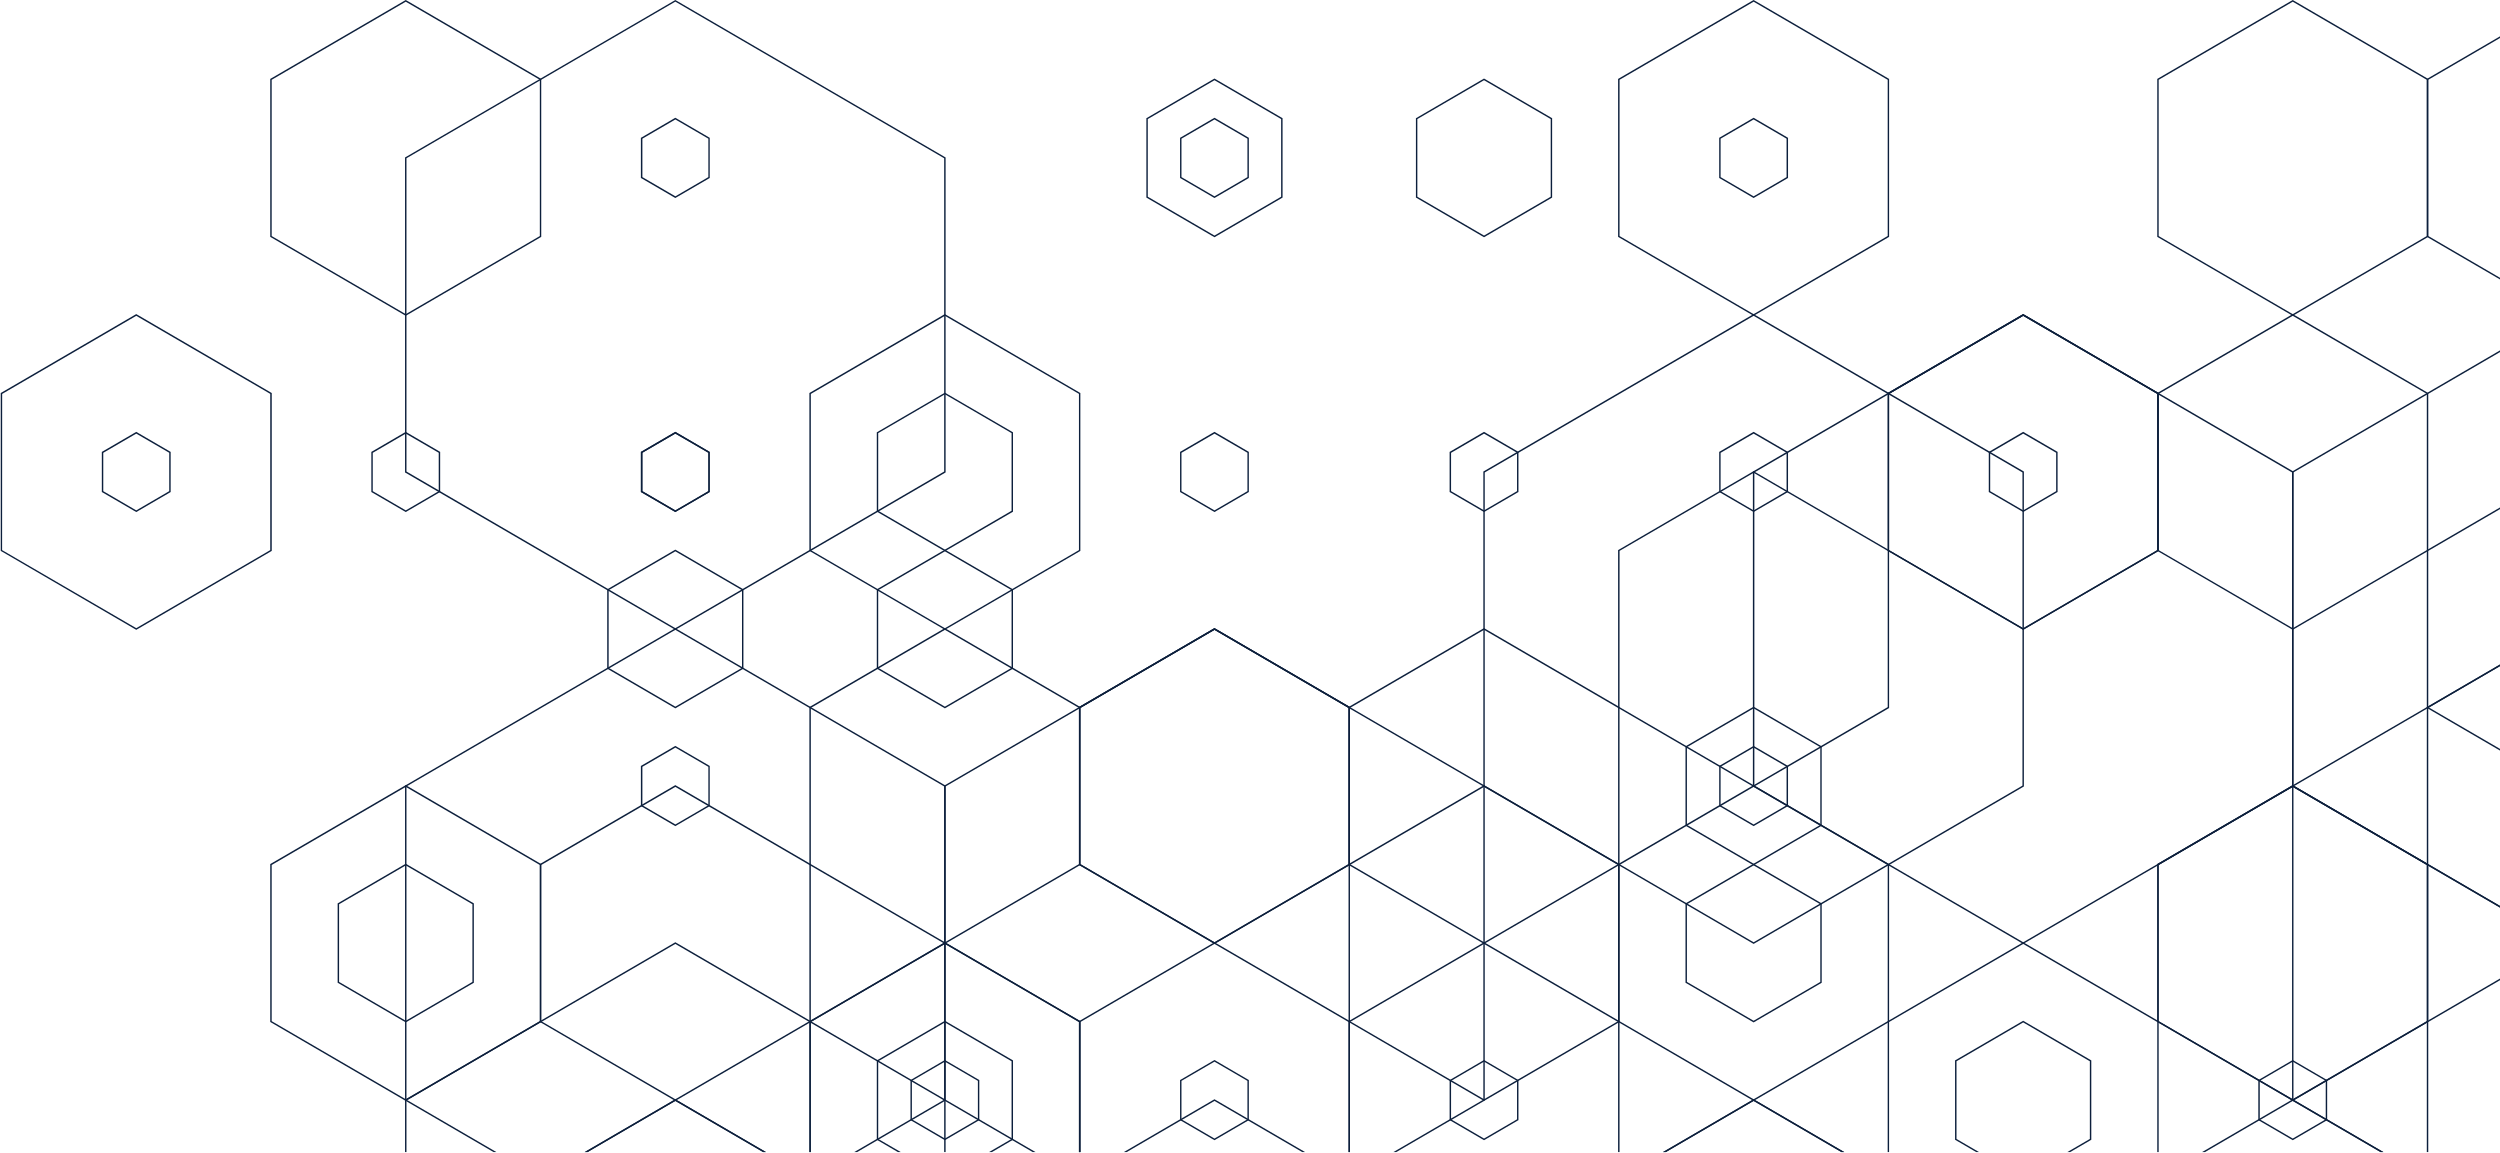 <svg width="1236" height="570" viewBox="0 0 1236 570" fill="none" xmlns="http://www.w3.org/2000/svg">
<path d="M333.873 253.158L316.855 243.251V223.411L317.041 223.321L333.873 213.504L350.878 223.424V243.264L350.705 243.36L333.873 253.158ZM317.598 242.829L333.899 252.333L350.212 242.829V223.846L333.873 214.381L317.598 223.846V242.829Z" fill="#0C1F3C"/>
<path d="M67.359 311.392L67.179 311.283L0.363 272.358V194.317L0.542 194.208L67.359 155.283L67.538 155.392L134.354 194.317V272.358L134.168 272.474L67.359 311.392ZM1.042 271.981L67.359 310.566L133.605 271.981V194.72L67.359 156.141L1.074 194.752L1.042 271.981Z" fill="#0C1F3C"/>
<path d="M67.359 253.159L50.342 243.251V223.411L50.521 223.322L67.359 213.517L84.377 223.424V243.264L84.198 243.36L67.359 253.159ZM51.059 242.829L67.359 252.333L83.667 242.829V223.847L67.359 214.381L51.059 223.879V242.829Z" fill="#0C1F3C"/>
<path d="M200.6 505.484L166.93 485.862V446.643L167.109 446.534L200.6 427.021L234.271 446.643V485.862L234.098 485.971L200.6 505.484ZM167.64 485.459L200.6 504.659L233.566 485.459V447.059L200.6 427.859L167.64 447.059V485.459Z" fill="#0C1F3C"/>
<path d="M200.601 544.301L133.605 505.261V427.181L133.785 427.091L200.601 388.167L267.589 427.207V505.286L267.423 505.382L200.601 544.301ZM134.322 504.864L200.601 543.469L266.892 504.864V427.642L200.601 389.037L134.322 427.642V504.864Z" fill="#0C1F3C"/>
<path d="M333.874 311.392L333.701 311.284L200.248 233.581V77.856L200.427 77.754L333.874 0.013L334.059 0.109L467.512 77.856V233.581L467.326 233.677L333.874 311.392ZM200.958 233.127L333.874 310.567L466.795 233.127V78.247L333.874 0.807L200.958 78.247V233.127Z" fill="#0C1F3C"/>
<path d="M200.601 156.141L200.428 156.032L133.605 117.101V39.021L133.785 38.918L200.601 0L200.78 0.096L267.589 39.021V117.101L267.423 117.21L200.601 156.141ZM134.322 116.704L200.601 155.315L266.892 116.704V39.45L200.601 0.838L134.322 39.45V116.704Z" fill="#0C1F3C"/>
<path d="M467.155 311.392L466.983 311.283L400.16 272.358V194.317L400.333 194.208L467.143 155.283L467.315 155.392L534.125 194.317V272.358L533.959 272.474L467.155 311.392ZM400.877 271.981L467.155 310.592L533.434 271.981V194.72L467.155 156.141L400.877 194.752V271.981Z" fill="#0C1F3C"/>
<path d="M333.876 350.209L300.205 330.599V291.361L300.391 291.252L333.876 271.738L367.546 291.361V330.599L367.373 330.689L333.876 350.209ZM300.922 330.177L333.876 349.377L366.842 330.177V291.777L333.876 272.577L300.922 291.777V330.177Z" fill="#0C1F3C"/>
<path d="M200.601 253.158L183.59 243.251V223.411L183.763 223.321L200.601 213.504L217.619 223.411V243.251L217.433 243.347L200.601 253.158ZM184.294 242.829L200.601 252.333L216.902 242.829V223.846L200.601 214.381L184.294 223.878V242.829Z" fill="#0C1F3C"/>
<path d="M467.155 272.563L433.484 252.954V213.741L433.657 213.645L467.155 194.131L500.825 213.741V252.973L500.652 253.082L467.155 272.563ZM434.188 252.531L467.155 271.731L500.121 252.531V214.131L467.155 194.931L434.188 214.131V252.531Z" fill="#0C1F3C"/>
<path d="M467.155 466.675L466.983 466.567L400.16 427.642V349.562L400.333 349.453L467.143 310.535L467.315 310.643L534.125 349.562V427.642L533.959 427.738L467.155 466.675ZM400.877 427.22L467.155 465.85L533.434 427.22V350.003L467.155 311.392L400.877 350.003V427.22Z" fill="#0C1F3C"/>
<path d="M245.413 569.581L200.958 543.693V388.813L333.874 311.392L466.795 388.813V543.693L422.341 569.581H423.762L467.326 544.205L467.512 544.096V388.41L334.059 310.675L333.874 310.566L200.427 388.301L200.248 388.41V544.096L243.992 569.581H245.413Z" fill="#0C1F3C"/>
<path d="M290.487 569.581L333.873 544.301L377.265 569.581H378.686L333.873 543.469L289.066 569.581H290.487Z" fill="#0C1F3C"/>
<path d="M200.958 569.581V544.096L333.874 466.675L466.795 544.096V569.581H467.512V543.693L334.059 465.939L333.874 465.843L200.427 543.584L200.248 543.693V569.581H200.958Z" fill="#0C1F3C"/>
<path d="M333.873 544.301L266.891 505.261V427.181L267.057 427.091L333.873 388.167L400.875 427.207V505.286L400.689 505.382L333.873 544.301ZM267.588 504.864L333.873 543.469L400.158 504.864V427.642L333.879 389.037L267.595 427.642L267.588 504.864Z" fill="#0C1F3C"/>
<path d="M445.331 569.581L434.188 563.098V524.691L467.155 505.485L500.121 524.691V563.098L488.985 569.581H490.406L500.832 563.501V524.269L467.155 504.659L433.484 524.269V563.501L443.904 569.581H445.331Z" fill="#0C1F3C"/>
<path d="M290.487 569.581L333.873 544.301L377.265 569.581H378.686L333.873 543.469L289.066 569.581H290.487Z" fill="#0C1F3C"/>
<path d="M333.873 97.901L316.855 87.981V68.141L317.041 68.039L333.873 58.221L350.891 68.141V87.981L350.718 88.096L333.873 97.901ZM317.598 87.559L333.899 97.056L350.212 87.559V68.564L333.899 59.066L317.598 68.564V87.559Z" fill="#0C1F3C"/>
<path d="M600.432 117.299L566.762 97.677V58.445L566.935 58.349L600.432 38.829L634.103 58.445V97.677L633.917 97.786L600.432 117.299ZM567.466 97.261L600.432 116.461L633.386 97.261V58.861L600.432 39.661L567.466 58.861V97.261Z" fill="#0C1F3C"/>
<path d="M467.155 350.209L433.484 330.599V291.361L433.657 291.252L467.155 271.738L500.825 291.361V330.599L500.652 330.689L467.155 350.209ZM434.188 330.177L467.155 349.377L500.121 330.177V291.777L467.155 272.577L434.188 291.777V330.177Z" fill="#0C1F3C"/>
<path d="M333.873 253.158L316.855 243.251V223.411L317.041 223.321L333.873 213.504L350.878 223.424V243.264L350.705 243.36L333.873 253.158ZM317.598 242.829L333.899 252.333L350.212 242.829V223.846L333.873 214.381L317.598 223.846V242.829Z" fill="#0C1F3C"/>
<path d="M333.873 408.442L316.855 398.522V378.682L317.041 378.573L333.873 368.775L350.891 378.682V398.522L350.718 398.631L333.873 408.442ZM317.598 398.112L333.899 407.61L350.212 398.112V379.111L333.899 369.613L317.598 379.111V398.112Z" fill="#0C1F3C"/>
<path d="M600.435 466.675L600.25 466.567L533.434 427.642V349.562L533.606 349.453L600.435 310.535L600.608 310.643L667.424 349.562V427.642L667.251 427.738L600.435 466.675ZM534.138 427.22L600.435 465.85L666.72 427.22V350.003L600.435 311.392L534.138 350.003V427.22Z" fill="#0C1F3C"/>
<path d="M600.433 563.718L583.422 553.798V533.99L600.433 524.064L617.431 533.99V553.798L600.433 563.718ZM584.119 553.395L600.433 562.893L616.734 553.395V534.381L600.433 524.877L584.119 534.381V553.395Z" fill="#0C1F3C"/>
<path d="M534.144 569.581V505.286L600.435 466.675L666.72 505.286V569.581H667.424V504.864L600.608 465.939L600.435 465.843L533.613 504.768L533.434 504.864V569.581H534.144Z" fill="#0C1F3C"/>
<path d="M733.702 117.299L700.031 97.677V58.445L700.217 58.349L733.702 38.829L767.372 58.445V97.677L767.199 97.786L733.702 117.299ZM700.735 97.261L733.702 116.461L766.668 97.261V58.861L733.702 39.661L700.735 58.861V97.261Z" fill="#0C1F3C"/>
<path d="M733.701 466.675L733.528 466.567L666.719 427.642V349.562L666.892 349.453L733.701 310.535L733.887 310.643L800.703 349.562V427.642L800.511 427.738L733.701 466.675ZM667.423 427.22L733.701 465.85L799.986 427.22V350.003L733.701 311.392L667.423 350.003V427.22Z" fill="#0C1F3C"/>
<path d="M511.968 569.581L467.514 543.693V388.813L600.435 311.392L733.363 388.813V543.693L688.902 569.581H690.311L733.888 544.205L734.061 544.096V388.41L600.608 310.675L600.435 310.566L466.982 388.301L466.797 388.41V544.096L510.547 569.581H511.968Z" fill="#0C1F3C"/>
<path d="M733.703 563.718L716.691 553.798V533.99L733.703 524.064L750.72 533.99V553.798L733.703 563.718ZM717.408 553.395L733.703 562.893L750.016 553.395V534.381L733.703 524.877L717.408 534.381V553.395Z" fill="#0C1F3C"/>
<path d="M400.876 569.581V505.286L467.154 466.675L533.433 505.286V569.581H534.143V504.864L467.327 465.939L467.154 465.843L400.345 504.768L400.172 504.864V569.581H400.876Z" fill="#0C1F3C"/>
<path d="M467.154 563.718L450.137 553.798V533.99L467.154 524.064L484.172 533.99V553.798L467.154 563.718ZM450.841 553.395L467.154 562.893L483.468 553.395V534.381L467.154 524.877L450.841 534.381V553.395Z" fill="#0C1F3C"/>
<path d="M400.876 569.581V505.286L467.154 466.675L533.433 505.286V569.581H534.143V504.864L467.327 465.939L467.154 465.843L400.345 504.768L400.172 504.864V569.581H400.876Z" fill="#0C1F3C"/>
<path d="M557.042 569.581L600.434 544.301L643.813 569.581H645.234L600.434 543.469L555.621 569.581H557.042Z" fill="#0C1F3C"/>
<path d="M600.433 97.901L583.422 87.981V68.141L583.588 68.039L600.433 58.221L617.431 68.141V87.981L617.265 88.096L600.433 97.901ZM584.119 87.572L600.433 97.069L616.734 87.572V68.564L600.433 59.066L584.119 68.564V87.572Z" fill="#0C1F3C"/>
<path d="M600.433 253.158L583.422 243.251V223.411L583.588 223.321L600.433 213.504L617.431 223.411V243.251L617.265 243.347L600.433 253.158ZM584.119 242.829L600.433 252.333L616.734 242.829V223.846L600.433 214.381L584.119 223.878V242.829Z" fill="#0C1F3C"/>
<path d="M600.435 466.675L600.25 466.567L533.434 427.642V349.562L533.606 349.453L600.435 310.535L600.608 310.643L667.424 349.562V427.642L667.251 427.738L600.435 466.675ZM534.138 427.22L600.435 465.85L666.72 427.22V350.003L600.435 311.392L534.138 350.003V427.22Z" fill="#0C1F3C"/>
<path d="M866.983 427.846L833.312 408.237V369.005L833.485 368.89L866.983 349.376L900.64 369.005V408.237L900.474 408.333L866.983 427.846ZM834.016 407.814L866.983 427.014L899.956 407.814V369.414L866.983 350.214L834.016 369.414V407.814Z" fill="#0C1F3C"/>
<path d="M733.701 544.301L666.719 505.261V427.181L666.892 427.091L733.701 388.167L800.703 427.207V505.286L800.511 505.382L733.701 544.301ZM667.423 504.864L733.701 543.469L799.986 504.864V427.642L733.701 389.037L667.423 427.642V504.864Z" fill="#0C1F3C"/>
<path d="M866.982 466.675L866.81 466.566L733.363 388.813V233.126L733.53 233.037L866.982 155.283L867.155 155.392L1000.61 233.126V388.813L1000.44 388.928L866.982 466.675ZM734.061 388.41L866.982 465.85L999.904 388.41V233.581L866.982 156.141L734.061 233.581V388.41Z" fill="#0C1F3C"/>
<path d="M733.703 253.158L716.691 243.251V223.411L716.877 223.321L733.703 213.504L750.72 223.411V243.251L750.547 243.347L733.703 253.158ZM717.408 242.829L733.703 252.333L750.016 242.829V223.846L733.703 214.381L717.408 223.878V242.829Z" fill="#0C1F3C"/>
<path d="M1000.26 311.392L1000.08 311.283L933.279 272.358V194.317L933.446 194.208L1000.27 155.283L1000.45 155.392L1067.26 194.317V272.358L1067.09 272.474L1000.26 311.392ZM933.971 271.981L1000.26 310.592L1066.55 271.981V194.72L1000.26 156.141L933.971 194.752V271.981Z" fill="#0C1F3C"/>
<path d="M866.983 505.484L833.312 485.862V446.643L833.485 446.534L866.983 427.021L900.653 446.643V485.862L900.487 485.971L866.983 505.484ZM834.016 485.459L866.983 504.659L899.956 485.459V447.059L866.983 427.859L834.016 447.059V485.459Z" fill="#0C1F3C"/>
<path d="M866.981 389.037L866.809 388.929L799.986 350.004V271.981L800.172 271.873L866.981 232.941L867.154 233.05L933.97 271.969V350.049L933.798 350.157L866.981 389.037ZM800.703 349.594L866.981 388.205L933.279 349.594V272.359L866.994 233.754L800.716 272.359L800.703 349.594Z" fill="#0C1F3C"/>
<path d="M823.589 569.581L866.981 544.301L910.373 569.581H911.794L866.981 543.469L822.168 569.581H823.589Z" fill="#0C1F3C"/>
<path d="M667.423 569.581V505.286L733.701 466.675L799.98 505.286V569.581H800.703V504.864L733.887 465.939L733.701 465.843L666.892 504.768L666.719 504.864V569.581H667.423Z" fill="#0C1F3C"/>
<path d="M866.981 544.301L799.986 505.261V427.181L800.172 427.091L866.981 388.167L933.97 427.207V505.286L933.798 505.382L866.981 544.301ZM800.703 504.864L866.981 543.469L933.279 504.864V427.642L866.994 389.037L800.716 427.642L800.703 504.864Z" fill="#0C1F3C"/>
<path d="M978.418 569.581L967.295 563.098V524.691L1000.26 505.485L1033.22 524.691V563.098L1022.09 569.581H1023.5L1033.94 563.501V524.269L1000.26 504.659L966.578 524.269V563.501L977.017 569.581H978.418Z" fill="#0C1F3C"/>
<path d="M823.589 569.581L866.981 544.301L910.373 569.581H911.794L866.981 543.469L822.168 569.581H823.589Z" fill="#0C1F3C"/>
<path d="M866.98 97.901L849.969 87.981V68.141L850.135 68.039L866.98 58.221L883.998 68.141V87.981L883.812 88.096L866.98 97.901ZM850.666 87.572L866.98 97.069L883.281 87.572V68.564L866.98 59.066L850.666 68.564V87.572Z" fill="#0C1F3C"/>
<path d="M866.981 156.141L866.809 156.032L799.986 117.101V39.021L800.172 38.918L866.981 0L867.154 0.096L933.97 39.021V117.101L933.798 117.21L866.981 156.141ZM800.703 116.704L866.981 155.315L933.279 116.672V39.45L866.994 0.838L800.716 39.45L800.703 116.704Z" fill="#0C1F3C"/>
<path d="M1133.53 156.141L1133.36 156.032L1066.55 117.101V39.021L1066.72 38.918L1133.53 0L1200.53 39.04V117.101L1200.35 117.21L1133.53 156.141ZM1067.25 116.704L1133.53 155.315L1199.81 116.704V39.45L1133.53 0.838L1067.25 39.45V116.704Z" fill="#0C1F3C"/>
<path d="M1133.53 311.392L1066.55 272.352V194.317L1066.72 194.208L1133.53 155.283L1200.53 194.323V272.365L1200.35 272.48L1133.53 311.392ZM1067.25 271.981L1133.53 310.592L1199.81 271.981V194.72L1133.53 156.141L1067.25 194.752V271.981Z" fill="#0C1F3C"/>
<path d="M1000.26 466.675L1000.08 466.566L866.623 388.813V233.126L866.809 233.037L1000.26 155.283L1000.43 155.392L1133.89 233.126V388.813L1133.71 388.928L1000.26 466.675ZM867.359 388.41L1000.27 465.85L1133.2 388.41V233.581L1000.26 156.141L867.359 233.581V388.41Z" fill="#0C1F3C"/>
<path d="M866.98 253.158L849.969 243.251V223.411L850.135 223.321L866.98 213.504L883.998 223.424V243.264L883.812 243.36L866.98 253.158ZM850.666 242.829L866.98 252.333L883.281 242.829V223.846L866.98 214.381L850.666 223.878V242.829Z" fill="#0C1F3C"/>
<path d="M866.98 408.442L849.969 398.522V378.682L850.135 378.573L866.98 368.775L883.998 378.682V398.522L883.812 398.631L866.98 408.442ZM850.666 398.112L866.98 407.61L883.281 398.112V379.111L866.98 369.613L850.666 379.111V398.112Z" fill="#0C1F3C"/>
<path d="M1133.53 563.718L1116.51 553.798V533.99L1133.53 524.064L1150.55 533.99V553.798L1133.53 563.718ZM1117.23 553.395L1133.53 562.893L1149.84 553.395V534.381L1133.53 524.877L1117.23 534.381V553.395Z" fill="#0C1F3C"/>
<path d="M1000.26 253.158L983.25 243.251V223.411L983.423 223.321L1000.26 213.504L1017.27 223.411V243.251L1017.09 243.347L1000.26 253.158ZM983.954 242.829L1000.26 252.333L1016.56 242.829V223.846L1000.26 214.381L983.954 223.878V242.829Z" fill="#0C1F3C"/>
<path d="M1000.26 311.392L1000.08 311.283L933.279 272.358V194.317L933.446 194.208L1000.27 155.283L1000.45 155.392L1067.26 194.317V272.358L1067.09 272.474L1000.26 311.392ZM933.971 271.981L1000.26 310.592L1066.55 271.981V194.72L1000.26 156.141L933.971 194.752V271.981Z" fill="#0C1F3C"/>
<path d="M1236 447.891L1200.53 427.219V350.003L1236 329.331V328.519L1200 349.485L1199.81 349.6V427.642L1236 448.723V447.891Z" fill="#0C1F3C"/>
<path d="M1133.53 544.301L1066.55 505.261V427.181L1066.72 427.091L1133.53 388.167L1200.53 427.207V505.286L1200.35 505.382L1133.53 544.301ZM1067.25 504.864L1133.53 543.469L1199.81 504.864V427.642L1133.53 389.037L1067.25 427.642V504.864Z" fill="#0C1F3C"/>
<path d="M1090.14 569.581L1133.53 544.301L1176.92 569.581H1178.34L1133.53 543.469L1088.71 569.581H1090.14Z" fill="#0C1F3C"/>
<path d="M933.963 569.581V505.286L1000.26 466.675L1066.55 505.286V569.581H1067.25V504.864L1000.43 465.939L1000.26 465.843L933.451 504.768L933.266 504.864V569.581H933.963Z" fill="#0C1F3C"/>
<path d="M1133.53 544.301L1066.55 505.261V427.181L1066.72 427.091L1133.53 388.167L1200.53 427.207V505.286L1200.35 505.382L1133.53 544.301ZM1067.25 504.864L1133.53 543.469L1199.81 504.864V427.642L1133.53 389.037L1067.25 427.642V504.864Z" fill="#0C1F3C"/>
<path d="M1236 447.892L1133.89 388.41V233.549L1236 174.068V173.236L1133.36 233.031L1133.19 233.127V388.813L1236 448.724V447.892Z" fill="#0C1F3C"/>
<path d="M1178.34 569.581L1133.89 543.693V388.813L1236 329.331V328.519L1133.36 388.301L1133.19 388.41V544.096L1176.92 569.581H1178.34Z" fill="#0C1F3C"/>
<path d="M1236 370.253L1200.53 349.6V272.365L1236 251.706V250.88L1200 271.847L1199.81 271.956V350.004L1236 371.085V370.253Z" fill="#0C1F3C"/>
<path d="M1236 137.345L1200.53 116.679V39.45L1236 18.785V17.965L1200 38.932L1199.81 39.034V117.082L1236 138.157V137.345Z" fill="#0C1F3C"/>
<path d="M1200.53 569.581V505.287L1236 484.615V483.783L1200 504.768L1199.81 504.864V569.581H1200.53Z" fill="#0C1F3C"/>
</svg>
